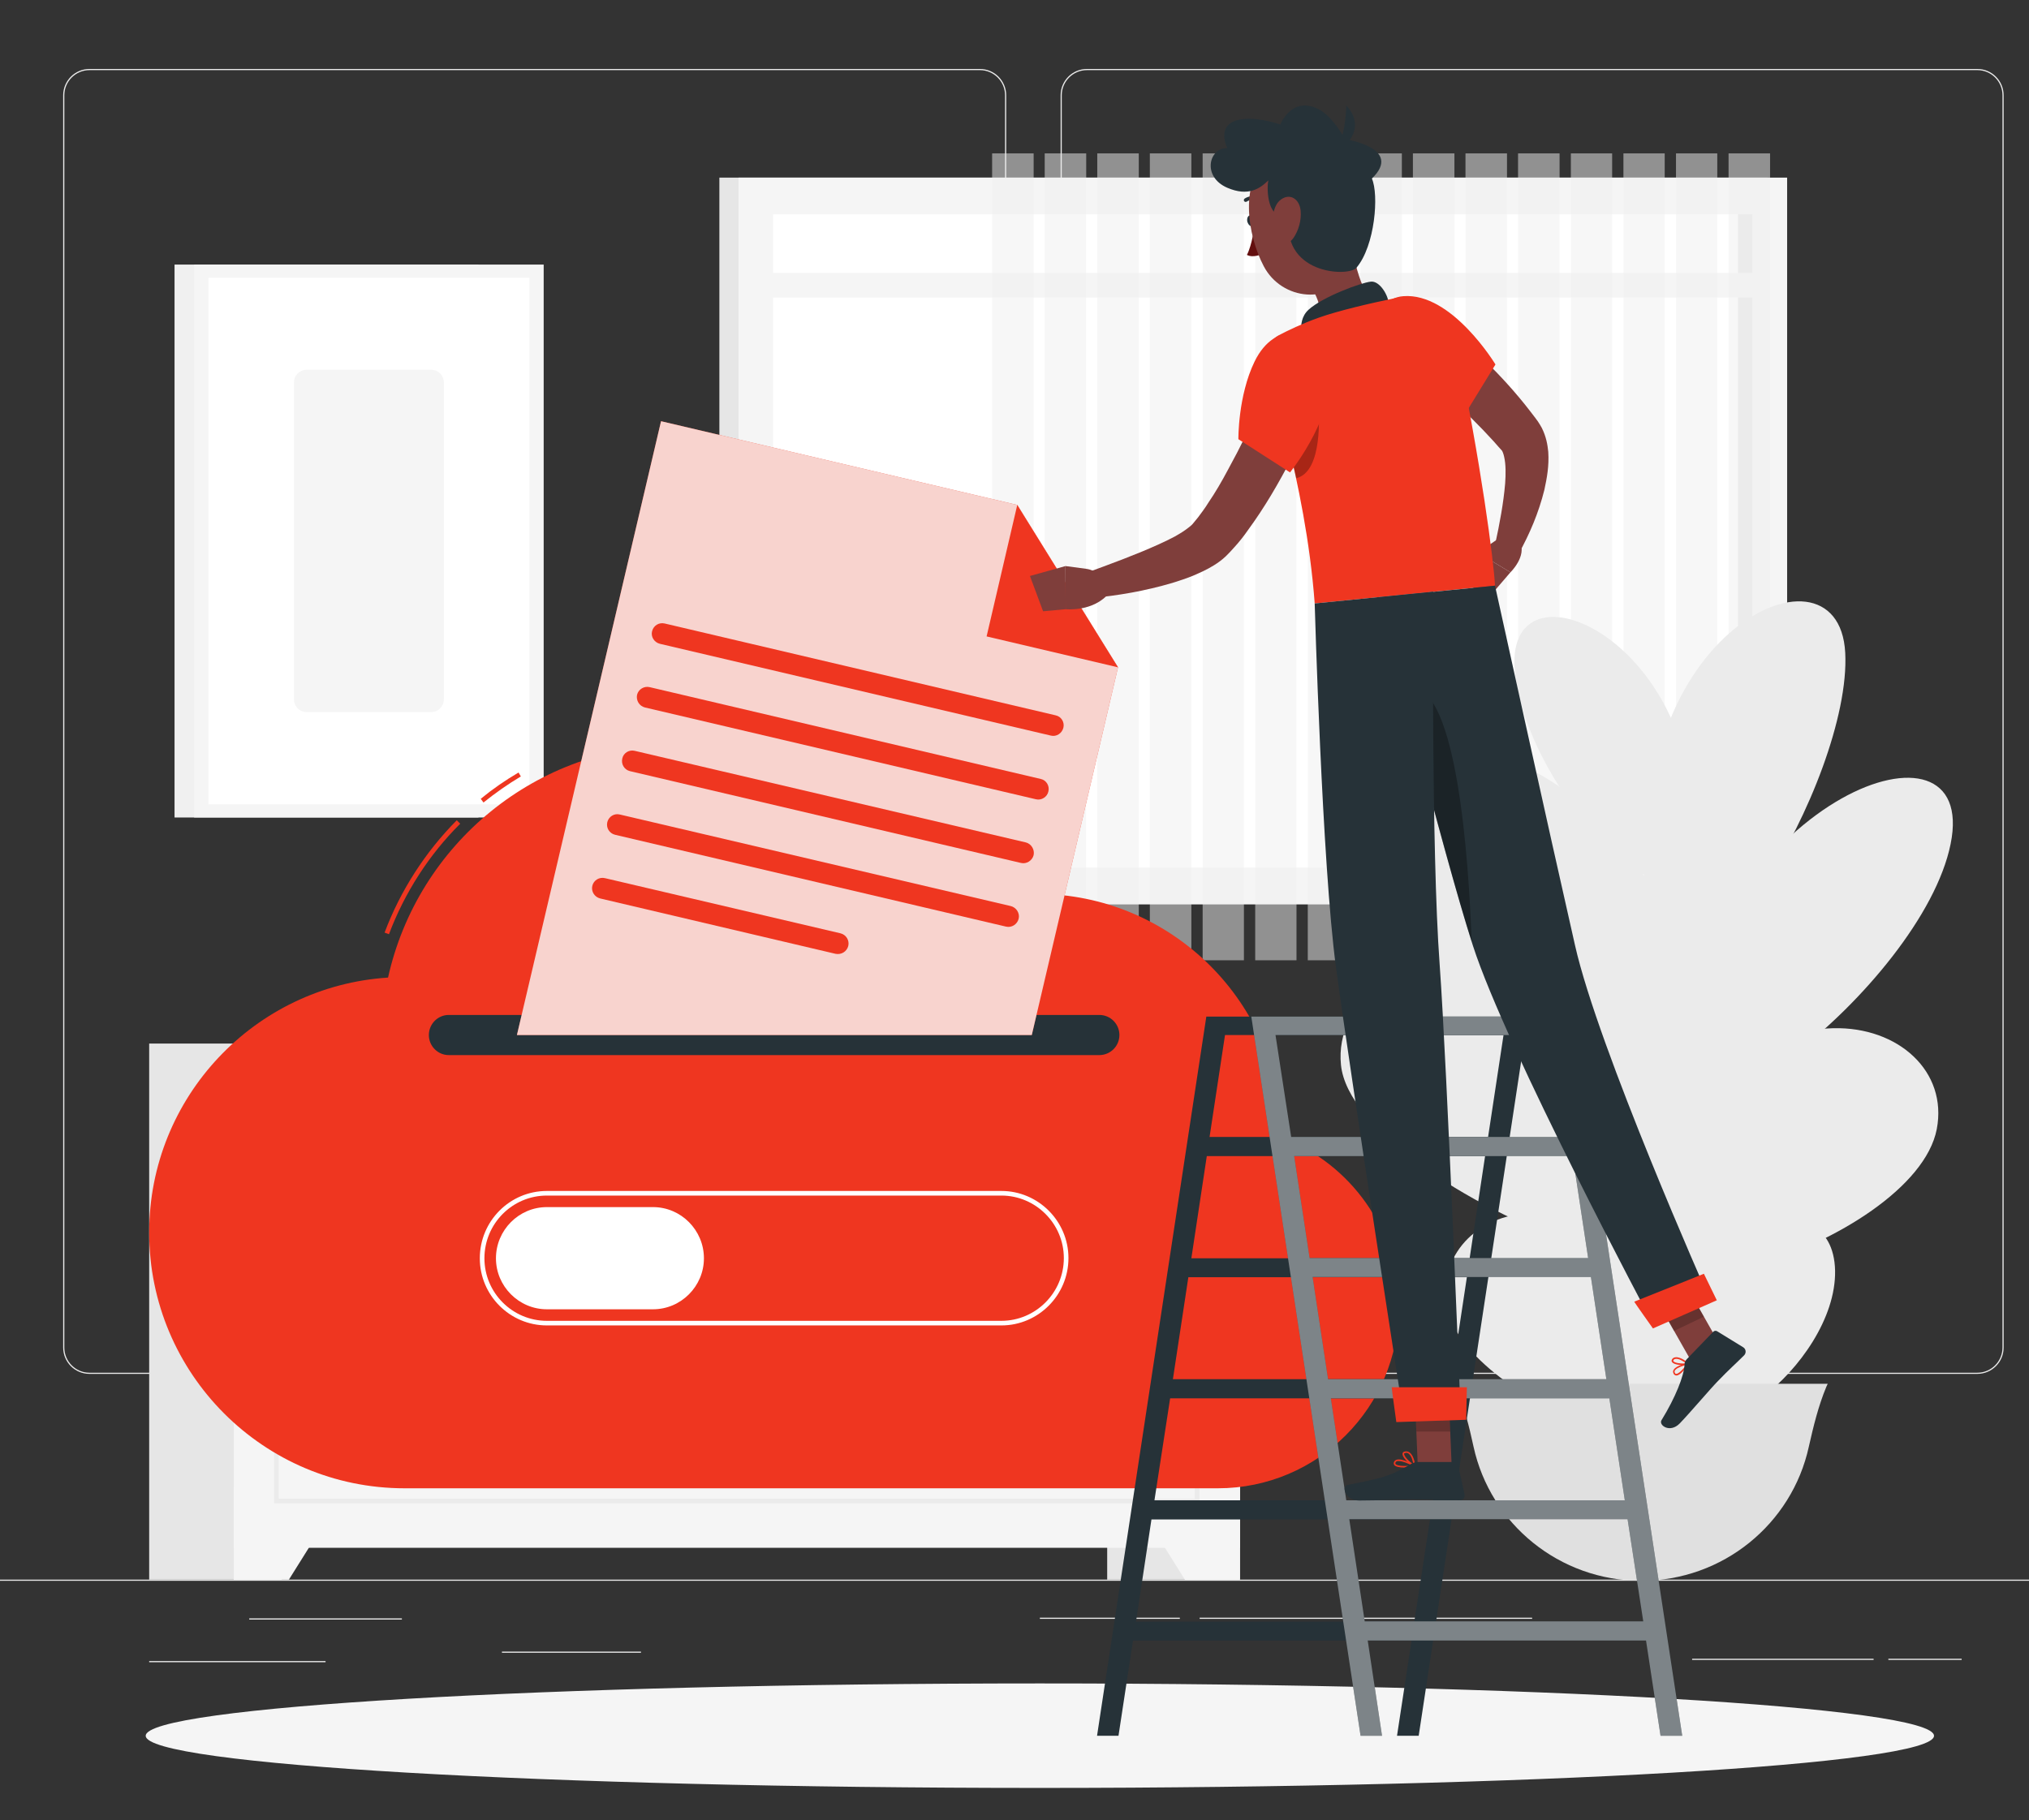<svg width="642" height="576" viewBox="0 0 642 576" fill="none" xmlns="http://www.w3.org/2000/svg">
<rect x="0" y="0" width="642" height="576" fill="#333333" stroke="none"/>
<g clip-path="url(#clip0_457_13251)">
<path d="M693.797 500.295H-35.748V499.93H693.797V500.295Z" fill="#EBEBEB"/>
<path d="M127.159 512.56H78.863V512.195H127.159V512.56Z" fill="#EBEBEB"/>
<path d="M202.813 523.072H158.821V522.707H202.813V523.072Z" fill="#EBEBEB"/>
<path d="M103.011 526.066H47.201V525.701H103.011V526.066Z" fill="#EBEBEB"/>
<path d="M620.697 525.336H597.497V524.971H620.697V525.336Z" fill="#EBEBEB"/>
<path d="M592.828 525.336H535.413V524.971H592.828V525.336Z" fill="#EBEBEB"/>
<path d="M373.308 512.342H329.024V511.977H373.308V512.342Z" fill="#EBEBEB"/>
<path d="M484.783 512.342H379.582V511.977H484.783V512.342Z" fill="#EBEBEB"/>
<path fill-rule="evenodd" clip-rule="evenodd" d="M310.057 434.811H28.306C23.71 434.811 19.989 431.087 19.989 426.488V30.151C19.989 25.551 23.71 21.828 28.306 21.828H310.057C314.653 21.828 318.373 25.551 318.373 30.151V426.488C318.373 431.087 314.653 434.811 310.057 434.811ZM28.306 22.193C23.929 22.193 20.354 25.77 20.354 30.151V426.488C20.354 430.868 23.929 434.446 28.306 434.446H310.057C314.434 434.446 318.009 430.868 318.009 426.488V30.151C318.009 25.77 314.434 22.193 310.057 22.193H28.306Z" fill="#EBEBEB"/>
<path fill-rule="evenodd" clip-rule="evenodd" d="M625.658 434.811H343.908C339.311 434.811 335.591 431.087 335.591 426.488V30.151C335.591 25.551 339.311 21.828 343.908 21.828H625.658C630.254 21.828 633.975 25.551 633.975 30.151V426.488C633.975 431.087 630.254 434.811 625.658 434.811ZM343.908 22.193C339.53 22.193 335.956 25.77 335.956 30.151V426.488C335.956 430.868 339.53 434.446 343.908 434.446H625.658C630.035 434.446 633.61 430.868 633.61 426.488V30.151C633.61 25.77 630.035 22.193 625.658 22.193H343.908Z" fill="#EBEBEB"/>
<path d="M392.349 499.93H350.327V330.27H392.349V499.93Z" fill="#E6E6E6"/>
<path d="M374.913 499.931H392.349V470.656H356.602L374.913 499.931Z" fill="#F5F5F5"/>
<path d="M89.15 499.93H47.201V330.27H89.15V499.93Z" fill="#E6E6E6"/>
<path d="M392.349 489.856H73.976V330.27H392.349V489.856Z" fill="#F5F5F5"/>
<path fill-rule="evenodd" clip-rule="evenodd" d="M379.509 379.255H86.742V344.359H379.509V379.255ZM88.201 377.795H378.05V345.819H88.201V377.795Z" fill="#EBEBEB"/>
<path d="M91.412 499.931H73.976V470.656H109.723L91.412 499.931Z" fill="#F5F5F5"/>
<path fill-rule="evenodd" clip-rule="evenodd" d="M379.509 475.767H86.742V392.615H379.509V475.767ZM88.201 474.307H378.05V394.075H88.201V474.307Z" fill="#EBEBEB"/>
<path d="M559.342 286.175H227.618V56.213H559.342V286.175Z" fill="#E6E6E6"/>
<path d="M565.471 286.175H233.674V56.213H565.471V286.175Z" fill="#F5F5F5"/>
<path d="M244.616 274.567V67.82H554.527V274.567H244.616Z" fill="white"/>
<path d="M549.932 274.567V67.82H554.528V274.567H549.932Z" fill="#E6E6E6"/>
<path d="M560.947 94.175H238.196V86.363H560.947V94.175Z" fill="#F5F5F5"/>
<g opacity="0.5">
<path d="M546.94 303.914H560.072V48.547H546.94V303.914Z" fill="#F0F0F0"/>
<path d="M530.307 303.914H543.365V48.547H530.307V303.914Z" fill="#F0F0F0"/>
<path d="M513.674 303.914H526.733V48.547H513.674V303.914Z" fill="#F0F0F0"/>
<path d="M497.04 303.914H510.099V48.547H497.04V303.914Z" fill="#F0F0F0"/>
<path d="M480.333 303.914H493.465V48.547H480.333V303.914Z" fill="#F0F0F0"/>
<path d="M463.699 303.914H476.831V48.547H463.699V303.914Z" fill="#F0F0F0"/>
<path d="M447.065 303.914H460.197V48.547H447.065V303.914Z" fill="#F0F0F0"/>
<path d="M430.433 303.914H443.564V48.547H430.433V303.914Z" fill="#F0F0F0"/>
<path d="M413.799 303.914H426.858V48.547H413.799V303.914Z" fill="#F0F0F0"/>
<path d="M397.165 303.914H410.224V48.547H397.165V303.914Z" fill="#F0F0F0"/>
<path d="M380.531 303.914H393.59V48.547H380.531V303.914Z" fill="#F0F0F0"/>
<path d="M363.825 303.914H376.957V48.547H363.825V303.914Z" fill="#F0F0F0"/>
<path d="M347.191 303.914H360.323V48.547H347.191V303.914Z" fill="#F0F0F0"/>
<path d="M330.558 303.914H343.689V48.547H330.558V303.914Z" fill="#F0F0F0"/>
<path d="M313.924 303.914H327.056V48.547H313.924V303.914Z" fill="#F0F0F0"/>
</g>
<path d="M151.381 83.734H55.227V258.724H151.381V83.734Z" fill="#F0F0F0"/>
<path d="M172.027 83.734H61.428V258.724H172.027V83.734Z" fill="#F5F5F5"/>
<path d="M65.951 87.897V254.564H167.504V87.897H65.951Z" fill="white"/>
<path d="M93.017 121.039V221.346C93.017 223.609 94.841 225.361 97.029 225.361H136.425C138.613 225.361 140.437 223.609 140.437 221.346V121.039C140.437 118.776 138.613 117.023 136.425 117.023H97.029C94.841 117.023 93.017 118.776 93.017 121.039Z" fill="#F5F5F5"/>
<path d="M524.396 229.67L544.094 278.144C543.51 418.458 549.857 426.561 549.93 450.652H500.248C498.497 333.262 515.86 359.617 524.396 229.67Z" fill="#EBEBEB"/>
<path d="M552.119 372.904C512.14 262.814 420.144 296.907 424.302 337.059C428.388 377.211 575.1 436.271 552.119 372.904Z" fill="#EBEBEB"/>
<path d="M537.017 436.416C515.204 365.457 457.205 377.064 457.205 409.624C457.205 442.257 549.566 477.225 537.017 436.416Z" fill="#EBEBEB"/>
<path d="M535.485 308.368C501.27 213.464 415.986 226.531 422.844 266.537C429.701 306.616 555.183 362.902 535.485 308.368Z" fill="#EBEBEB"/>
<path d="M535.704 265.807C538.841 201.198 474.933 174.552 479.383 213.171C483.761 251.79 533.88 302.966 535.704 265.807Z" fill="#EBEBEB"/>
<path d="M530.962 331.949C544.459 252.302 626.387 222.078 617.195 267.121C608.075 312.165 523.156 377.795 530.962 331.949Z" fill="#EBEBEB"/>
<path d="M524.032 286.978C508.127 203.461 581.739 166.375 583.854 206.601C585.97 246.826 533.151 334.941 524.032 286.978Z" fill="#EBEBEB"/>
<path d="M517.611 381.299C550.149 300.776 619.821 320.779 612.817 357.354C605.74 394.002 498.935 427.584 517.611 381.299Z" fill="#EBEBEB"/>
<path d="M533.662 437.438C532.932 385.533 580.061 372.1 580.644 402.178C581.155 432.255 534.099 467.297 533.662 437.438Z" fill="#EBEBEB"/>
<path d="M519.29 500.294C493.391 500.294 471.578 482.263 466.252 457.879C464.866 451.455 463.261 445.031 460.708 438.898L460.343 437.949H578.31L577.873 438.898C575.319 445.031 573.787 451.455 572.328 457.879C567.002 482.263 545.189 500.294 519.29 500.294Z" fill="#E0E0E0"/>
<path d="M611.943 549.353C611.943 558.479 485.294 565.852 329.025 565.852C172.757 565.852 46.107 558.479 46.107 549.353C46.107 540.228 172.757 532.781 329.025 532.781C485.294 532.781 611.943 540.228 611.943 549.353Z" fill="#F5F5F5"/>
<path d="M152.985 253.981L152.109 252.813C155.83 249.747 159.843 246.972 164.074 244.49L164.803 245.731C160.645 248.213 156.706 250.988 152.985 253.981Z" fill="#EF3620"/>
<path d="M123.074 295.665L121.688 295.154C126.648 281.941 134.528 269.676 144.522 259.602L145.617 260.697C135.695 270.552 127.962 282.671 123.074 295.665Z" fill="#EF3620"/>
<path d="M405.7 360.055C405.408 317.421 370.755 282.89 328.003 282.89C317.717 282.89 307.941 284.934 298.894 288.584C283.647 257.339 251.547 235.803 214.486 235.803C169.619 235.803 132.12 267.267 122.782 309.391C80.614 312.092 47.201 347.207 47.201 390.06C47.201 434.738 83.387 471.021 128.035 471.021H385.345C417.008 471.021 442.615 445.324 442.615 413.64C442.615 389.184 427.294 368.305 405.7 360.055Z" fill="#EF3620"/>
<path d="M347.847 333.919H141.969C138.541 333.919 135.695 331.072 135.695 327.568C135.695 324.064 138.541 321.217 141.969 321.217H347.847C351.349 321.217 354.194 324.064 354.194 327.568C354.194 331.072 351.349 333.919 347.847 333.919Z" fill="#263238"/>
<path fill-rule="evenodd" clip-rule="evenodd" d="M316.842 419.479H173.048C161.302 419.479 151.818 409.916 151.818 398.235C151.818 386.481 161.302 376.918 173.048 376.918H316.842C328.514 376.918 338.071 386.481 338.071 398.162C338.071 409.916 328.514 419.479 316.842 419.479ZM173.048 378.378C162.105 378.378 153.277 387.285 153.277 398.235C153.277 409.113 162.105 418.019 173.048 418.019H316.842C327.712 418.019 336.612 409.113 336.612 398.162C336.612 387.285 327.712 378.378 316.842 378.378H173.048Z" fill="white"/>
<path d="M206.607 414.37H173.048C164.147 414.37 156.925 407.07 156.925 398.236C156.925 389.33 164.147 382.029 173.048 382.029H206.607C215.507 382.029 222.73 389.33 222.73 398.236C222.73 407.07 215.507 414.37 206.607 414.37Z" fill="white"/>
<path d="M353.756 211.2L326.471 327.568H163.563L209.16 133.305L321.875 159.805L353.756 211.2Z" fill="#EF3620"/>
<path opacity="0.8" d="M353.756 211.2L326.471 327.568H163.563L209.16 133.305L321.875 159.805L353.756 211.2Z" fill="#FAFAFA"/>
<path d="M332.526 232.809L208.795 203.753C207.045 203.315 205.877 201.563 206.315 199.811C206.753 197.986 208.504 196.891 210.327 197.329L333.985 226.384C335.809 226.749 336.904 228.574 336.466 230.326C336.028 232.079 334.277 233.247 332.526 232.809Z" fill="#EF3620"/>
<path d="M327.784 252.957L204.053 223.902C202.303 223.464 201.208 221.712 201.573 219.887C202.011 218.134 203.835 217.039 205.585 217.477L329.316 246.533C331.067 246.898 332.162 248.723 331.724 250.475C331.359 252.227 329.535 253.395 327.784 252.957Z" fill="#EF3620"/>
<path d="M323.042 273.108L199.311 244.052C197.56 243.614 196.465 241.862 196.903 240.037C197.268 238.285 199.092 237.19 200.843 237.628L324.574 266.61C326.325 267.048 327.419 268.873 327.054 270.626C326.616 272.378 324.792 273.546 323.042 273.108Z" fill="#EF3620"/>
<path d="M318.3 293.256L194.642 264.201C192.818 263.763 191.724 262.01 192.162 260.185C192.599 258.433 194.35 257.338 196.101 257.776L319.832 286.759C321.583 287.197 322.75 289.022 322.313 290.774C321.875 292.526 320.124 293.694 318.3 293.256Z" fill="#EF3620"/>
<path d="M264.387 301.87L189.9 284.349C188.149 283.911 186.982 282.159 187.419 280.334C187.857 278.582 189.608 277.487 191.432 277.925L265.919 295.373C267.742 295.811 268.837 297.636 268.399 299.388C267.961 301.14 266.21 302.235 264.387 301.87Z" fill="#EF3620"/>
<path d="M353.756 211.199L312.172 201.417L321.875 159.805L353.756 211.199Z" fill="#EF3620"/>
<path fill-rule="evenodd" clip-rule="evenodd" d="M483.469 321.729L448.889 549.354H442.031L446.627 519.204H358.498L353.902 549.354H347.117L381.698 321.729H483.469ZM452.464 480.877H364.334L359.447 513.217H447.503L452.464 480.877ZM458.3 442.55H370.244L365.283 474.817H453.412L458.3 442.55ZM464.136 404.223H376.007L371.119 436.49H459.248L464.136 404.223ZM469.9 365.896H381.844L376.956 398.236H465.012L469.9 365.896ZM470.848 359.836L475.736 327.569H387.607L382.719 359.836H470.848Z" fill="#263238"/>
<path fill-rule="evenodd" clip-rule="evenodd" d="M532.276 549.354H525.418L520.822 519.204H432.766L437.289 549.354H430.504L395.924 321.729H497.695L532.276 549.354ZM408.545 359.836H496.601L491.713 327.569H403.584L408.545 359.836ZM414.381 398.164H502.51L497.622 365.896H409.493L414.381 398.164ZM420.218 436.49H508.274L503.386 404.15H415.33L420.218 436.49ZM425.981 474.817H514.11L509.222 442.55H421.093L425.981 474.817ZM519.947 513.144L514.986 480.804H426.93L431.817 513.144H519.947Z" fill="#263238"/>
<path opacity="0.4" fill-rule="evenodd" clip-rule="evenodd" d="M532.276 549.354H525.418L520.822 519.204H432.766L437.289 549.354H430.504L395.924 321.729H497.695L532.276 549.354ZM408.545 359.836H496.601L491.713 327.569H403.584L408.545 359.836ZM414.381 398.164H502.51L497.622 365.896H409.493L414.381 398.164ZM420.218 436.49H508.274L503.386 404.15H415.33L420.218 436.49ZM425.981 474.817H514.11L509.222 442.55H421.093L425.981 474.817ZM519.947 513.144L514.986 480.804H426.93L431.817 513.144H519.947Z" fill="white"/>
<path d="M454.068 100.162C456.987 102.352 459.54 104.615 462.239 106.951C464.866 109.288 467.419 111.697 469.9 114.179C474.933 119.143 479.748 124.399 484.126 130.094L485.804 132.284L486.606 133.379C487.044 134.036 487.482 134.766 487.846 135.423C489.233 138.197 489.67 140.752 489.889 143.015C490.181 147.542 489.451 151.338 488.649 155.061C486.825 162.361 484.053 168.859 480.551 175.21L473.11 172.144C474.496 165.793 475.736 159.149 476.247 153.017C476.465 149.951 476.465 146.958 475.955 144.694C475.736 143.599 475.371 142.723 475.152 142.504C475.079 142.431 475.006 142.431 475.006 142.358L474.204 141.482L472.599 139.657C468.295 134.912 463.625 130.313 458.737 125.859C453.922 121.406 448.816 116.953 443.928 112.865L454.068 100.162Z" fill="#7F3E3B"/>
<path d="M476.028 169.15L467.639 174.918L477.925 181.123C477.925 181.123 483.178 176.086 480.916 171.414L476.028 169.15Z" fill="#7F3E3B"/>
<path d="M463.479 184.554L471.213 188.935L477.924 181.123L467.638 174.918L463.479 184.554Z" fill="#7F3E3B"/>
<path d="M396.946 69.646C397.165 70.596 396.873 71.472 396.289 71.618C395.633 71.763 394.976 71.106 394.684 70.23C394.465 69.281 394.757 68.332 395.414 68.186C395.997 68.04 396.727 68.697 396.946 69.646Z" fill="#263238"/>
<path d="M396.946 71.471C396.946 71.471 396.216 77.457 394.538 80.669C396.581 81.764 399.28 80.377 399.28 80.377L396.946 71.471Z" fill="#630F0F"/>
<path d="M398.915 63.514C398.818 63.563 398.72 63.563 398.623 63.514C396.216 62.566 394.465 63.806 394.465 63.806C394.246 63.953 393.881 63.953 393.662 63.66C393.516 63.441 393.516 63.077 393.808 62.858C393.881 62.785 396.07 61.324 398.988 62.419C399.28 62.566 399.426 62.858 399.353 63.222C399.28 63.368 399.134 63.514 398.915 63.514Z" fill="#263238"/>
<path d="M426.857 72.273C428.243 81.18 430.139 94.832 437.946 98.263C437.946 98.263 438.675 107.534 423.282 113.083C406.283 119.215 412.12 107.607 412.12 107.607C420.582 102.059 417.883 95.27 413.944 89.356L426.857 72.273Z" fill="#7F3E3B"/>
<path d="M439.405 96.439C439.478 93.665 436.56 88.773 433.715 89.138C430.505 89.504 418.467 93.957 414.017 98.045C409.64 102.06 412.777 109.215 412.777 109.215L439.405 96.439Z" fill="#263238"/>
<path fill-rule="evenodd" clip-rule="evenodd" d="M532.568 433.935C531.838 434.738 530.963 435.395 530.306 435.322C530.014 435.249 529.576 435.103 529.43 434.446C529.333 434.105 529.382 433.789 529.576 433.497C530.379 432.11 533.881 431.38 534.027 431.307C534.1 431.307 534.245 431.38 534.318 431.453C534.318 431.526 534.318 431.599 534.318 431.745C534.027 432.183 533.37 433.132 532.568 433.935ZM530.16 433.497C530.111 433.545 530.038 433.618 529.941 433.716C529.844 433.91 529.82 434.105 529.868 434.3C530.014 434.738 530.233 434.811 530.306 434.811C531.108 434.884 532.64 433.278 533.516 431.964C532.495 432.256 530.817 432.767 530.16 433.497Z" fill="#EF3620"/>
<path fill-rule="evenodd" clip-rule="evenodd" d="M534.246 431.744C534.246 431.793 534.222 431.817 534.173 431.817C532.933 432.182 529.796 432.109 529.066 431.087C528.92 430.941 528.774 430.576 529.139 430.065C529.382 429.773 529.723 429.603 530.16 429.554C531.765 429.335 534.173 431.306 534.246 431.379C534.295 431.428 534.319 431.501 534.319 431.598C534.319 431.696 534.295 431.744 534.246 431.744ZM529.65 430.284C529.601 430.333 529.577 430.357 529.577 430.357C529.358 430.649 529.431 430.795 529.504 430.795C529.869 431.379 532.13 431.671 533.516 431.452C532.787 430.941 531.255 429.919 530.233 430.065C529.99 430.065 529.796 430.138 529.65 430.284Z" fill="#EF3620"/>
<path fill-rule="evenodd" clip-rule="evenodd" d="M444.293 464.45C442.907 464.45 441.594 464.231 441.156 463.647C441.01 463.428 440.864 463.063 441.156 462.552C441.35 462.26 441.618 462.065 441.958 461.968C443.782 461.457 447.503 463.574 447.649 463.72C447.795 463.72 447.795 463.866 447.795 463.939C447.795 464.085 447.722 464.158 447.576 464.158C446.919 464.304 445.606 464.45 444.293 464.45ZM442.615 462.406C442.42 462.406 442.25 462.406 442.104 462.406C441.861 462.503 441.691 462.625 441.593 462.771C441.448 463.136 441.521 463.282 441.593 463.355C442.104 464.012 444.804 464.085 446.773 463.793C445.752 463.282 443.855 462.406 442.615 462.406Z" fill="#EF3620"/>
<path fill-rule="evenodd" clip-rule="evenodd" d="M447.575 464.159C447.527 464.159 447.478 464.159 447.429 464.159C446.116 463.575 443.563 461.239 443.782 459.998C443.855 459.706 444.001 459.414 444.73 459.341C445.265 459.292 445.727 459.438 446.116 459.779C447.502 460.874 447.794 463.794 447.794 463.867C447.794 463.965 447.77 464.038 447.721 464.086C447.673 464.135 447.624 464.159 447.575 464.159ZM444.949 459.779C444.9 459.779 444.852 459.804 444.803 459.852C444.292 459.852 444.292 460.071 444.292 460.071C444.147 460.801 445.897 462.626 447.211 463.429C447.065 462.626 446.7 460.874 445.824 460.144C445.533 459.901 445.241 459.779 444.949 459.779Z" fill="#EF3620"/>
<path d="M459.322 463.939H448.598L447.576 439.045H458.3L459.322 463.939Z" fill="#7F3E3B"/>
<path d="M545.262 427.51L535.34 431.16L522.719 408.894L532.641 405.244L545.262 427.51Z" fill="#7F3E3B"/>
<path d="M533.735 430.139L542.124 421.451C542.416 421.159 542.927 421.086 543.292 421.305L551.609 426.415C552.484 426.999 552.557 428.167 551.9 428.897C548.909 431.891 547.304 433.205 543.657 437.001C541.322 439.337 534.61 447.294 531.473 450.507C528.409 453.646 524.761 451.091 525.71 449.485C530.16 442.257 532.859 435.395 533.005 431.891C533.005 431.234 533.297 430.577 533.735 430.139Z" fill="#263238"/>
<path d="M448.67 462.699H460.416C460.854 462.699 461.218 462.991 461.291 463.429L463.407 472.92C463.626 473.942 462.896 474.891 461.875 474.818C457.644 474.745 451.589 474.526 446.263 474.526C440.062 474.526 437.362 474.891 430.067 474.891C425.617 474.891 424.449 470.438 426.273 470C434.663 468.175 438.821 467.956 446.117 463.502C446.919 462.991 447.795 462.699 448.67 462.699Z" fill="#263238"/>
<path d="M419.561 121.406C417.883 125.567 416.132 129.436 414.381 133.451C412.557 137.394 410.588 141.263 408.618 145.132C404.605 152.87 400.228 160.463 394.829 167.836C393.516 169.734 392.057 171.559 390.452 173.311C389.65 174.261 388.774 175.137 387.826 176.086C386.586 177.254 385.345 178.13 384.178 178.86C381.844 180.32 379.655 181.269 377.466 182.218C375.278 183.094 373.089 183.824 370.973 184.481C362.292 187.036 353.829 188.496 345.074 189.299L343.396 181.415C351.203 178.568 359.155 175.648 366.45 172.362C368.274 171.559 370.025 170.683 371.703 169.807C373.381 168.858 374.913 167.909 376.08 166.96C376.664 166.522 377.174 166.084 377.393 165.792C377.904 165.208 378.488 164.478 379.071 163.748C380.166 162.288 381.333 160.755 382.354 159.076C384.543 155.864 386.586 152.359 388.482 148.782C390.452 145.205 392.349 141.555 394.173 137.832C397.748 130.385 401.322 122.72 404.532 115.273L419.561 121.406Z" fill="#7F3E3B"/>
<path d="M444.001 93.738C459.395 92.497 473.183 115.347 473.183 115.347L462.167 133.306C462.167 133.306 450.275 128.926 440.281 120.239C429.848 111.186 433.496 94.541 444.001 93.738Z" fill="#EF3620"/>
<path opacity="0.3" d="M443.053 112.938L459.249 134.766L458.519 135.642C458.519 135.642 452.975 131.188 446.482 124.91L443.053 112.938Z" fill="black"/>
<path d="M401.395 110.747C400.52 118.267 413.068 151.483 415.986 190.979L473.037 185.357C472.672 177.765 468.513 145.935 460.926 109.944C458.81 100.016 451.15 92.35 441.228 94.394C441.131 94.394 441.034 94.419 440.937 94.468C433.787 95.928 423.427 98.337 417.299 100.527C412.12 102.352 407.305 104.688 404.532 106.148C402.781 107.097 401.614 108.776 401.395 110.747Z" fill="#EF3620"/>
<path opacity="0.3" d="M407.159 138.342C408.108 142.357 409.129 146.738 410.15 151.337C418.832 149.293 417.154 130.02 417.3 129.801L407.159 138.342Z" fill="black"/>
<path d="M419.999 114.47C424.376 129.508 408.18 149.511 408.18 149.511L391.838 138.999C391.838 138.999 391.692 125.274 396.945 114.47C403.511 100.891 416.862 103.738 419.999 114.47Z" fill="#EF3620"/>
<path d="M343.689 180.028L337.123 179.152L337.196 192.804C337.196 192.804 346.024 193.753 350.984 187.621L349.963 185.066C348.942 182.365 346.534 180.393 343.689 180.028Z" fill="#7F3E3B"/>
<path d="M325.888 182.292L330.046 193.461L337.196 192.804L337.123 179.152L325.888 182.292Z" fill="#7F3E3B"/>
<path opacity="0.2" d="M447.576 439.045L448.16 453.062H458.884L458.3 439.045H447.576Z" fill="black"/>
<path opacity="0.2" d="M532.642 405.244L522.72 408.894L529.65 421.232L539.134 416.706L532.642 405.244Z" fill="black"/>
<path d="M427.878 59.572C430.14 71.326 432.109 78.115 427.732 85.562C421.239 96.804 405.554 95.125 399.863 84.248C394.684 74.465 391.838 56.871 402.052 49.352C412.047 41.905 425.616 47.746 427.878 59.572Z" fill="#7F3E3B"/>
<path d="M408.034 67.383C400.885 71.034 400.739 59.499 401.322 57.09C398.623 59.718 394.975 62.273 388.336 59.426C380.239 55.922 382.5 46.723 388.336 46.869C388.336 46.869 384.032 38.547 393.589 37.671C398.842 37.16 405.116 39.423 405.116 39.423C405.116 39.423 408.691 30.151 417.299 34.605C421.896 37.014 425.543 44.022 425.543 44.022C425.543 44.022 444.147 46.796 434.079 56.506C436.341 61.543 435.1 77.75 429.191 84.758C426.638 87.751 404.532 86.875 408.034 67.383Z" fill="#263238"/>
<path d="M422.334 48.767C422.334 48.767 425.69 44.168 425.982 33.363C433.861 41.978 422.334 48.767 422.334 48.767Z" fill="#263238"/>
<path d="M411.536 66.726C411.828 69.865 410.806 73.005 409.347 75.195C407.159 78.407 404.167 77.02 403.219 73.589C402.344 70.523 402.417 65.12 405.408 63.076C408.326 61.032 411.244 63.149 411.536 66.726Z" fill="#7F3E3B"/>
<path d="M436.268 189.008C436.268 189.008 456.403 269.385 466.033 299.243C476.611 332.022 522.427 417.948 522.427 417.948L540.447 410.063C540.447 410.063 505.72 331.876 498.352 299.17C490.254 263.617 473.037 185.357 473.037 185.357L436.268 189.008Z" fill="#263238"/>
<path d="M517.101 411.96C517.028 412.033 523.011 420.429 523.011 420.429L543.219 411.522L539.134 403.127L517.101 411.96Z" fill="#EF3620"/>
<path opacity="0.3" d="M446.774 217.26C461 218.647 464.648 271.063 465.669 298.075C459.76 279.459 450.203 243.541 443.637 217.99C444.512 217.406 445.534 217.187 446.774 217.26Z" fill="black"/>
<path d="M415.986 190.979C415.986 190.979 418.321 273.473 422.698 305.96C427.221 339.688 444.001 447.587 444.001 447.587H462.167C462.167 447.587 457.935 338.666 455.528 305.303C452.828 268.947 453.485 187.256 453.485 187.256L415.986 190.979Z" fill="#263238"/>
<path d="M440.353 439.045C440.28 439.045 441.812 450.068 441.812 450.068L463.917 449.338L464.136 439.045H440.353Z" fill="#EF3620"/>
</g>
<defs>
<clipPath id="clip0_457_13251">
<rect width="642" height="576" fill="white"/>
</clipPath>
</defs>
</svg>
